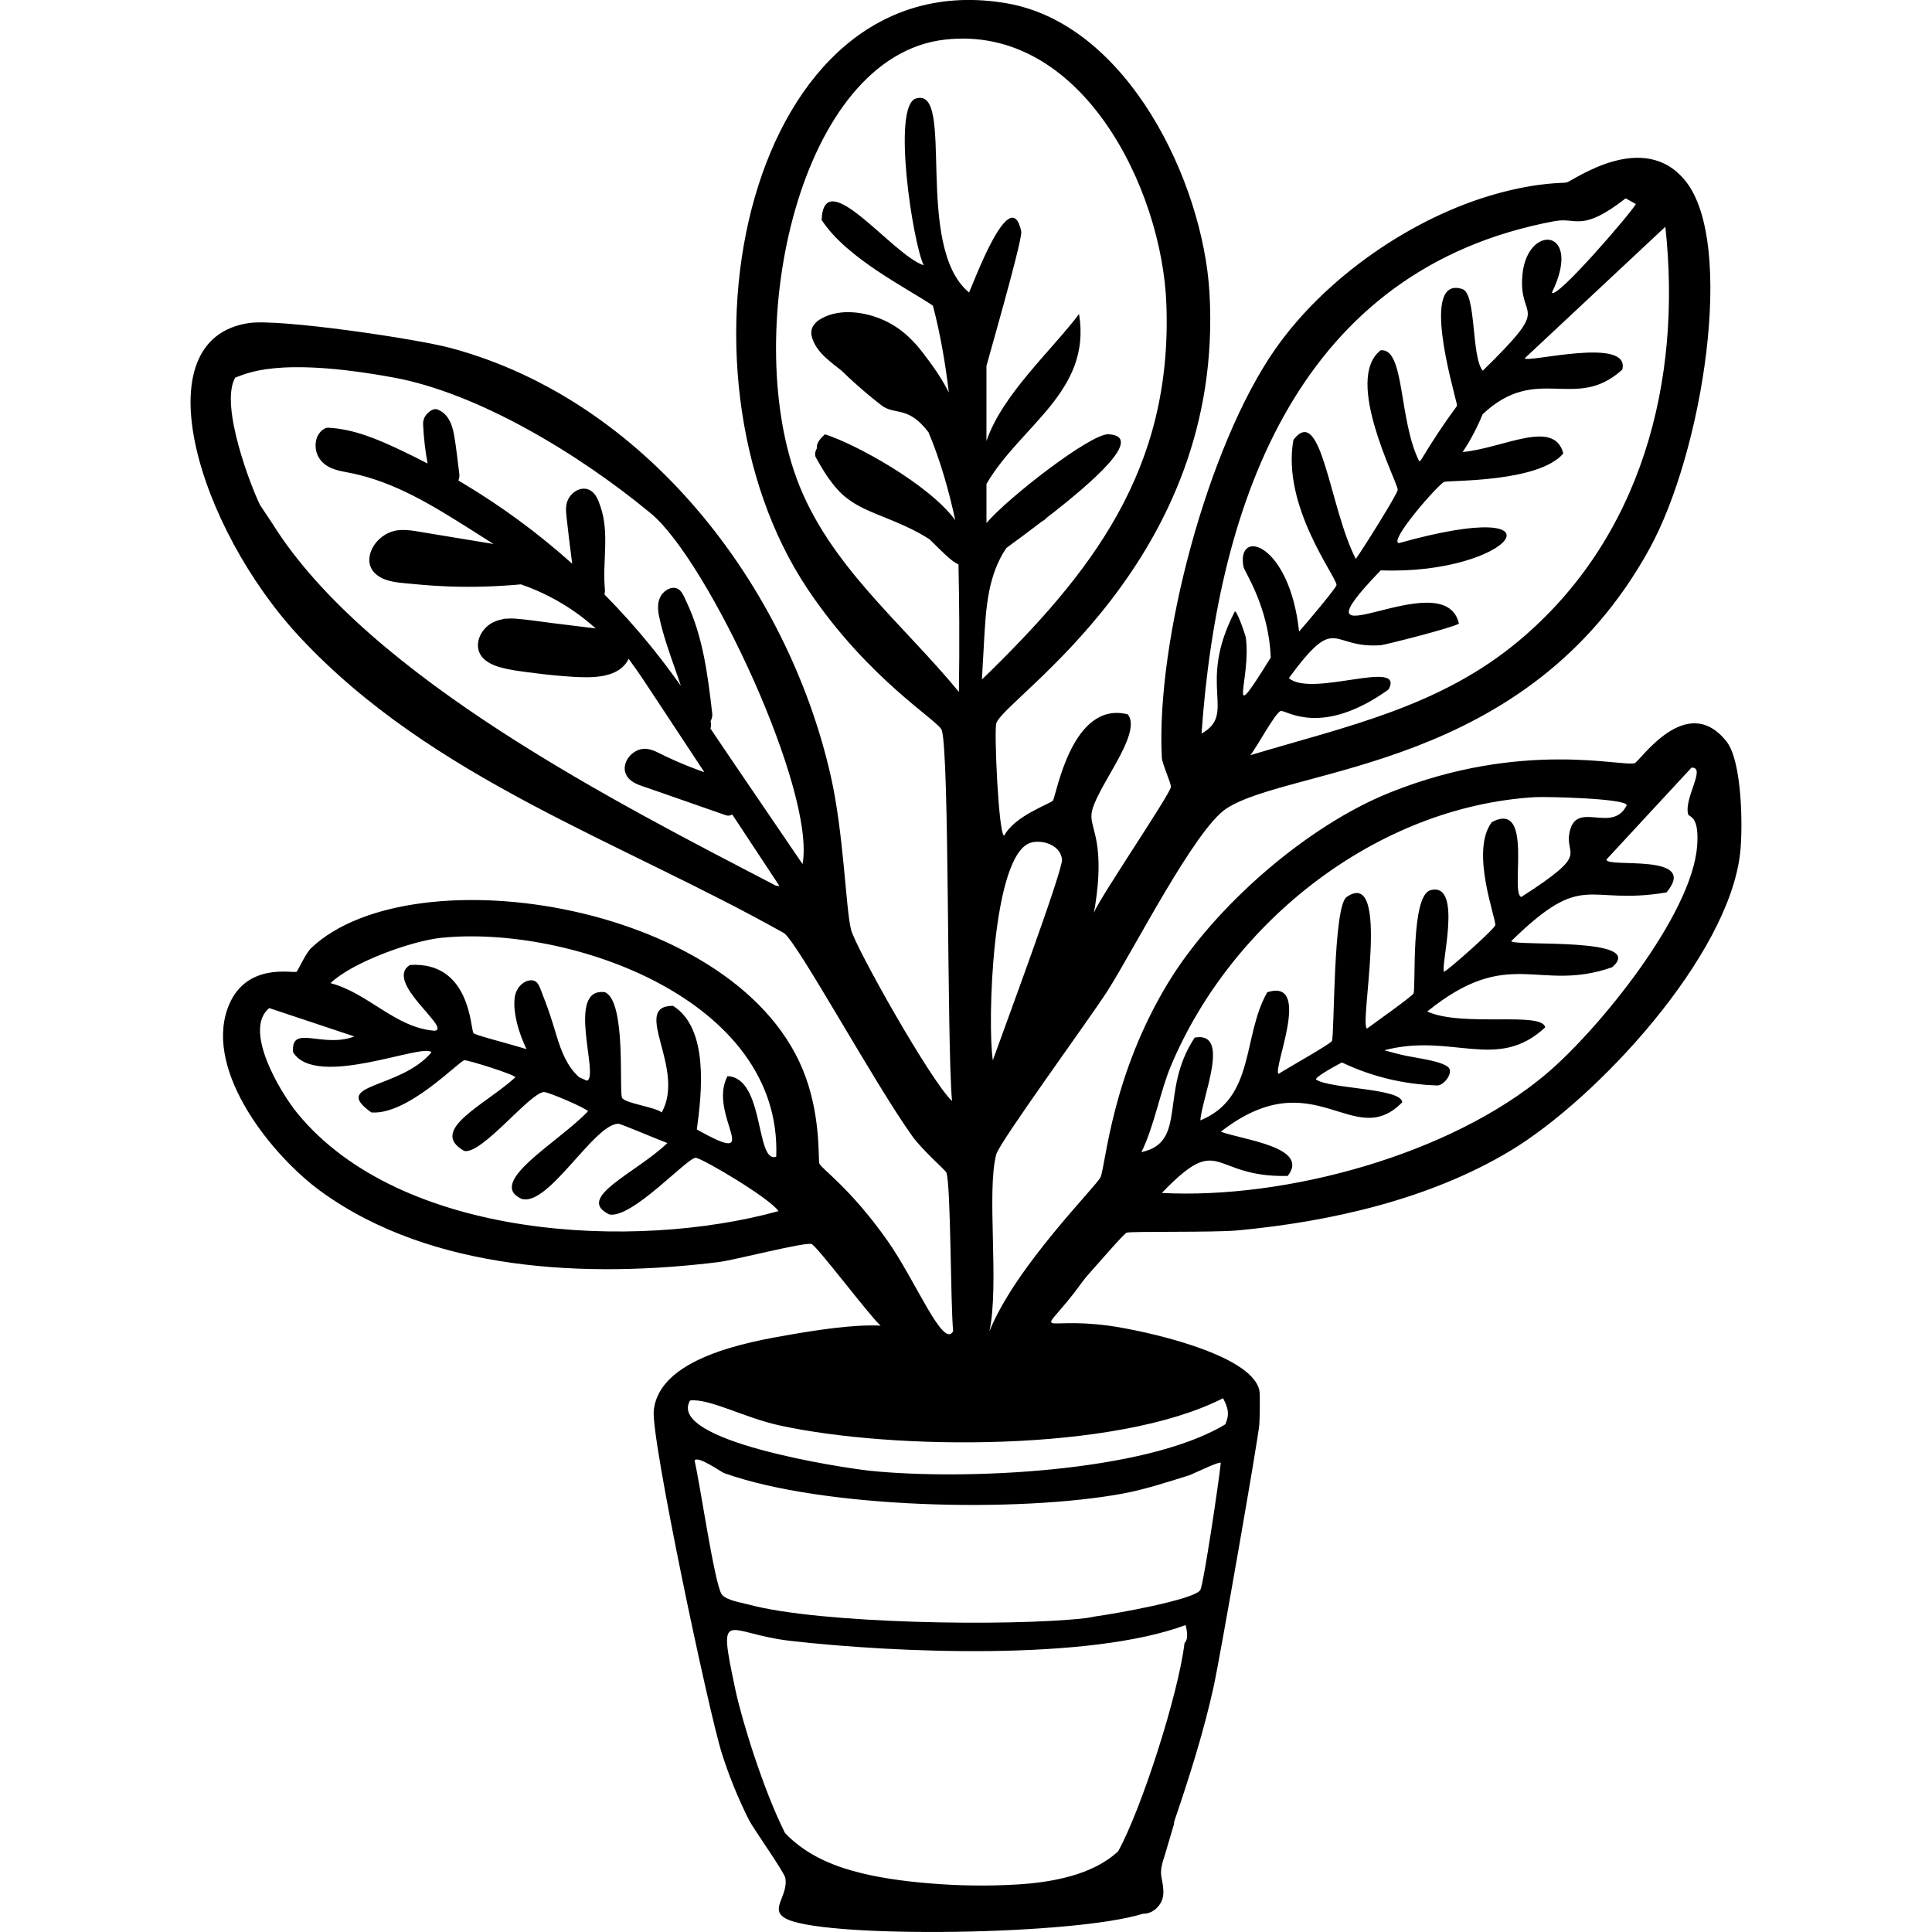 <?xml version="1.0" encoding="UTF-8"?><svg xmlns="http://www.w3.org/2000/svg" viewBox="0 0 1200 1200"><defs><style>.cls-1{fill:#000;}.cls-1,.cls-2{stroke-width:0px;}.cls-3{isolation:isolate;}.cls-2{fill:none;}.cls-4{mix-blend-mode:exclusion;}</style></defs><g class="cls-3"><g id="Layer_2"><g id="Layer_1-2"><g class="cls-4"><path class="cls-1" d="M1072.42,460.61c-24.83-31.42-53.81,12.25-57.06,13.38-7.31,2.56-69.69-14.78-152.15,18.31-51.44,20.64-108.49,70.43-137.36,117.64-35.48,58.03-39.02,113.52-42.26,121.16-2.31,5.46-52.89,55.5-69.03,95.8,6.22-29.18-1.9-86.76,4.23-109.89,2.03-7.66,58.22-84.54,69.03-101.43,16.27-25.42,54.37-100.66,73.96-113.41,40.24-26.19,186.79-23.07,262.74-161.31,33.18-60.39,53.45-189.29,22.54-228.23-26.03-32.8-70.01-.31-73.96.7-2.16.55-17.04-.38-43.67,7.04-52.27,14.57-106.19,51.9-137.36,96.5-41.83,59.86-74.15,181.34-70.44,253.59.21,4.06,5.86,16.1,5.64,18.31-.46,4.56-43.2,67.23-47.9,78.19,1.3-5.68,2.54-16.53,2.82-22.54,1.17-25.05-4.92-30.86-4.23-38.74,1.29-14.64,32.23-49.86,22.54-61.99-34.79-8.75-44.31,50.2-46.49,53.53-1.27,1.93-23.63,9.28-30.29,21.84-3.5-.27-6.3-65.02-4.93-69.74,4.53-15.58,142.27-100.5,132.43-267.68-4.04-68.69-50.86-166.78-126.09-179.62-160.38-27.37-215.29,227.08-123.27,364.18,37.8,56.32,81.37,81.55,83.12,87.35,4.82,15.95,3.05,192.35,6.34,230.34-13.71-13.14-59.86-95.41-62.69-106.37-3.31-12.84-4.51-59.89-12.68-95.8-27.01-118.68-115.33-233.19-235.98-265.56-21.6-5.8-106.46-18.31-125.38-15.5-67.32,10-31.51,127.35,31.7,195.12,81.98,87.89,198.52,126.4,300.78,183.85,8.87,6.74,55.82,92.86,79.6,126.09,6.1,8.53,20.56,21.1,21.13,22.54,2.83,7.09,2.54,81.07,4.23,98.62-6.18,11.22-23.23-31.37-40.86-56.35-23.09-32.74-41.31-44.84-42.26-47.9-.81-2.6,1-27.19-8.45-53.53-38.77-108.05-243.89-140.11-307.12-80.3-3.7,3.5-8.36,14.45-9.16,14.79-2.45,1.05-32.69-6.37-42.97,23.25-13.69,39.45,27.89,91.32,58.47,113.41,68.7,49.64,165.52,53.67,246.54,43.67,9.87-1.22,53.15-12.44,57.76-11.27,3.22.82,36.37,45.02,42.97,50.72-16.86-.82-39.43,2.74-56.35,5.64-26.21,4.49-81.33,14.4-84.53,47.2-1.73,17.79,34.1,186.96,42.26,212.73,4.53,14.28,10.16,28.14,16.91,41.56,2.67,5.31,21.9,32.3,22.54,35.92,2.11,11.93-11.54,20.43,2.11,26.06,27.64,11.4,177.02,9.57,219.97-3.8.59,0,1.19-.02,1.78-.1,3.38-.51,6.11-2.33,8.2-5,4.27-5.45,2.62-11.73,1.52-17.89-.92-5.18,1.13-10,2.58-14.91,1.7-5.74,3.39-11.49,5.09-17.23.2-.67.29-1.38.27-2.07,9.49-27.88,18.45-55.99,24.73-84.8,3.51-16.11,27.66-153.81,28.18-162.01.28-4.42.54-18.68,0-21.13-5.07-23.07-74-37.54-93.69-40.15-41.95-5.57-43.6,7.92-21.84-19.72,3.33-4.23,6.14-8.64,9.86-12.68,3.19-3.46,21.59-24.88,23.25-25.36,3.32-.96,54.28-.03,69.03-1.41,57.56-5.4,119.01-19.29,169.06-49.31,54.1-32.45,135.94-120.96,142.99-185.26,1.71-15.62,1.24-56.76-8.45-69.03ZM1034.38,140.81c10.48,96.06-14.68,193.3-90.87,257.11-49.3,41.29-106.96,53.13-166.94,71.15,3.55-4,15.75-27,19.02-27.47,3.55-.52,25.2,16.48,66.92-13.38,10.36-19.58-47.91,5.34-61.99-7.04,30.26-41.13,25.34-18.07,57.06-20.43,2.56-.19,43.37-10.47,48.6-13.38-9.02-39.89-110.28,30.77-48.6-33.11,81.76,3.09,119.95-47.35,11.27-16.91-6.61-1.2,25.05-37.13,28.18-38.04,3.74-1.09,58.5.4,73.96-17.61-5.53-21.96-37.35-3.26-62.53-.93,4.97-7.36,9.05-15.31,12.46-23.49,33.85-31.89,57.64-1.21,86.7-27.7,5.34-20.9-59.26-3.94-60.58-7.04q43.67-40.86,87.35-81.71ZM966.06,137.29c13.05-2.41,16.29,7.26,43.67-14.09l6.34,3.52c-2.84,5.38-49.9,60.06-52.13,54.94,19.44-39.81-15.16-43.11-18.31-11.27-2.98,30.16,20.03,16.13-24.65,59.87-7.24-8.5-3.85-47.84-12.68-50.72-26.22-8.53-5.81,60.88-3.52,71.14.08.34.11.87.13,1.5-8.01,10.85-15.45,22.11-22.38,33.67-.33.25-.65.49-.99.75-12.96-25.73-8.81-70.56-23.95-69.03-23.41,17.84,10.65,82.01,10.57,86.64-.05,2.51-22.24,37.79-26.06,42.97-16.47-32.25-21.19-96.97-38.74-73.96-7.46,41.45,27.08,85.37,26.77,90.16-.12,1.85-20.04,25.34-23.25,28.88-5.91-55.35-39.17-64.69-34.52-40.15.55,2.92,15.78,24.8,16.91,56.35-28.99,46.65-11.76,13.92-15.5-12.68-.13-.93-6.24-19.22-7.04-15.5-23.52,45.69,1.74,62.91-20.43,75.37,10.14-144.25,60.47-288.93,219.78-318.39ZM498.5,536.73c-14.43-21.19-28.86-42.38-43.28-63.57-4.67-6.86-9.3-13.75-13.95-20.64.32-1.02.47-2.09.32-3.14-.07-.49-.16-.97-.23-1.45.79-1.47,1.21-3.13,1.02-4.77-2.74-23.62-5.7-47.79-16.06-69.49-1.11-2.32-2.25-5.47-4.24-7.19-2.33-2.01-5.26-1.65-7.79-.13-5.81,3.49-6.24,10.15-5.01,16.05,2.42,11.66,6.44,22.9,10.38,34.11,1.11,3.15,2.2,6.31,3.25,9.48-6.05-8.44-12.26-16.76-18.81-24.81-8.98-11.05-18.49-21.64-28.47-31.76-.02-.23-.08-.44-.14-.65.21-.85.32-1.73.23-2.61-1.67-17.07,2.97-34.69-2.69-51.33-1.24-3.65-2.77-8.11-6.28-10.18-4.47-2.63-9.78-.32-12.67,3.56-3.22,4.31-2.65,8.84-2.09,13.83.57,5.06,1.15,10.12,1.76,15.17.52,4.32,1.13,8.62,1.67,12.93-21.03-18.83-43.84-35.67-68.13-50.15-.82-.49-1.65-.95-2.47-1.43,0-.17,0-.33,0-.49.43-1.14.64-2.34.48-3.57-1.08-8.19-1.86-16.49-3.32-24.62-1.17-6.5-3.74-13.07-10.34-15.59-2.17-.83-4.9,1.15-6.23,2.56-1.84,1.95-2.73,4.22-2.61,6.88.38,8.12,1.33,16.19,2.77,24.18-5.4-2.82-10.84-5.55-16.34-8.15-14.42-6.81-29.12-13.22-45.26-14.09-3.28-.18-6.44,3.83-7.27,6.55-1.8,5.93-.04,11.99,4.79,15.96,4.8,3.94,11.31,4.56,17.16,5.79,13.18,2.77,25.86,7.75,37.84,13.85,12.12,6.17,23.67,13.37,35.16,20.62,4.97,3.13,9.94,6.27,14.88,9.44-6.67-1.1-13.33-2.2-20-3.3-7.77-1.28-15.55-2.57-23.32-3.85-6.86-1.13-14.31-2.82-21.03-.09-6.47,2.63-12.1,8.89-12.75,16.04-.53,5.92,3.15,10.32,8.27,12.64,5.57,2.52,12.08,2.73,18.07,3.33,7.71.77,15.44,1.33,23.18,1.61,14.89.54,29.79.05,44.62-1.3,12.16,4.21,23.73,10.12,34.24,17.59,4.24,3.01,8.31,6.3,12.19,9.78-9.12-1.12-18.25-2.24-27.37-3.37-7.61-.94-15.26-2.2-22.91-2.74-1.76-.12-3.54-.1-5.32.08-.22-.02-.43-.04-.65-.06-.57.05-1.12.19-1.65.39-3.01.56-5.89,1.65-8.38,3.48-5.08,3.75-8.5,10.73-6.06,16.94,2.02,5.16,7.78,7.94,12.81,9.36,7.07,2,14.7,2.77,21.97,3.72,7.8,1.01,15.64,1.76,23.49,2.25,11.9.73,28.66,1,34.53-11.18,6.45,8.7,12.34,17.83,18.3,26.87,8.39,12.72,16.79,25.45,25.18,38.17,1.19,1.8,2.37,3.59,3.56,5.39-3.72-1.31-7.42-2.68-11.08-4.16-4.51-1.83-8.97-3.79-13.37-5.88-3.69-1.75-7.23-3.99-11.35-4.45-9.55-1.07-18.44,11.18-10.79,18.78,3.07,3.05,7.63,4.19,11.6,5.57,5.02,1.75,10.04,3.5,15.05,5.25,11.15,3.89,22.3,7.78,33.45,11.68,1.24.43,2.57.15,3.81-.53,9.77,14.8,19.53,29.61,29.3,44.41-.7-.02-1.41-.07-2.16-.17-96.68-50.4-252.8-129.16-312.63-224.71l-7.84-11.8c-5.21-10.47-25.33-61.88-15.4-79.07,6.1-1.98,25.2-13.48,98.38-.06,52.05,9.54,114.58,46.99,159.72,84.34,35.73,29.56,102.71,172.95,94.27,217.95ZM274.33,582.47c79.57-8.01,211.57,38.29,207.8,135.95-12.99,4.65-7.03-49.04-30.29-50.01-12.66,24.18,24.62,57.68-19.02,33.11,3.21-23.37,7.39-62.88-14.79-76.78-26.52-.05,8.24,38.93-7.04,66.21-3.96-3.38-23.21-5.7-24.65-9.16-1.91-4.58,2.73-59.74-10.57-65.51-24.82-3.4-3.12,53.17-11.27,54.94-1.72-.73-3.3-1.43-4.77-2.12-7.55-6.7-11.19-16.39-14.07-25.87-1.66-5.47-3.31-10.93-5.21-16.33-1.02-2.91-2.1-5.8-3.25-8.67-.96-2.41-1.75-5.31-3.28-7.41-2-2.75-5.64-2.24-8.27-.7-3.23,1.89-5.35,5.47-5.9,9.12-.75,5.06.08,10.7,1.23,15.63,1.36,5.82,3.51,11.38,6.04,16.77-12.83-3.95-32.04-8.66-32.97-10.02-1.86-2.73-1.85-44.66-39.45-42.26-16.37,10.43,25.93,39.34,15.5,40.86-24.49-1.74-41.06-23.28-64.81-29.58,13.34-12.9,50.4-26.3,69.03-28.18ZM184.87,691.66c-11.2-13.62-34.05-52.36-17.61-65.51q26.42,8.81,52.83,17.61c-19.82,7.62-39.65-8.01-38.04,9.86,14.45,23.02,81.23-6.22,85.94,0-19.6,23.22-63.07,19.15-37.33,37.33,22.59,1.82,54.41-31.92,57.76-32.4,2.04-.3,31.34,8.9,31.7,10.57-18.39,16.9-54.74,32.93-31.7,45.79,11.06,2.06,40.24-35.71,49.31-36.63,2.57-.26,27.33,10.47,27.47,11.98-18.27,19.2-63.11,43.98-41.56,54.24,16.5,6.11,45.51-46.95,60.58-46.49,1.63.05,25.77,10.37,30.29,11.97-19.49,18.73-57.79,34.12-35.92,44.38,14.26,2.45,48.34-35.44,53.53-35.22,3.93.16,46.03,25.06,51.42,33.11-89.61,24.79-234.49,17.44-298.67-60.58ZM640.62,523.3c7.31-1.84,18.14,1.75,19.02,10.57.65,6.56-37.34,108.81-42.97,124.68-3.45-21.92-.67-129.04,23.95-135.25ZM494.81,297.19c-34.25-93,1.43-262.47,92.28-272.61,84.69-9.45,134.66,92.54,137.36,164.13,3.9,103.19-46.36,167.19-114.56,233.36.39-7.02.79-14.05,1.18-21.07.64-11.38,1.16-22.88,3.39-34.08,1.85-9.28,5.24-18.76,10.63-26.57,6.49-4.74,14.22-10.45,22.17-16.54,1.04-.49,1.99-1.25,2.79-2.15,29.88-23.11,60.96-50.63,38.48-51.94-10.94-.63-63.01,39.84-75.82,55.18,0-8.1,0-16.21,0-24.31,21.19-36.37,65.42-57.41,57.51-105.54-17.09,22.68-47.65,49.92-57.52,78.86,0-15.54,0-31.08,0-46.62,8.94-31.98,22.47-79.66,21.6-83.66-6.7-30.82-29.82,32.72-32.4,38.04-34.82-28.71-8.13-128.57-33.11-120.45-14.78,4.8-2,88.9,4.93,103.55-19.43-6.39-61.95-63.64-63.4-28.18,15.47,23.88,53.07,42.33,69.15,53.29,4.62,17.72,7.71,35.76,9.88,53.93-4.55-9.1-10.45-17.35-16.71-25.43-7.17-9.27-15.64-16.5-26.67-20.74-11.53-4.44-26.5-5.92-37.3,1.12-1.18.77-2.34,1.89-3.24,3.18-.13.19-.28.36-.38.56-.76,1.27-1.2,2.69-1.11,4.11-.04.52-.04,1.04.07,1.55,1.21,5.81,4.86,10.4,9.19,14.3,3.04,2.74,6.28,5.27,9.53,7.78,11.62,11.39,24.82,21.75,26.31,22.59,8.25,4.64,15.62-.06,27.66,15.63,7.33,17.47,12.63,36.02,16.61,54.6-16.24-22.18-61.7-47.19-80.9-53.32-4.03,3.5-5.35,6.31-5.03,8.68-1.1,1.97-1.52,4.14-.58,5.83,4.19,7.52,8.68,14.94,14.7,21.17,6.52,6.75,14.86,10.6,23.43,14.09,11.12,4.53,22.47,8.94,32.46,15.49,7.03,6.84,13.71,13.99,17.94,15.5.23,11.65.41,23.3.48,34.95.09,14.78-.01,29.55-.21,44.32-35.26-42.95-81.06-78.97-100.8-132.57ZM735.72,1020.62c-3.82,31.6-26.43,102.29-41.19,129.22-15.97,15.01-41.94,19.4-62.85,20.65-18.12,1.08-36.35.81-54.44-.71-16.11-1.35-32.4-3.47-47.99-7.86-15.64-4.4-30.37-11.5-41.66-23.4-13.43-26.7-26.76-69.83-30.83-89.02-11.27-53.14-6.05-34.89,34.52-30.29,65.7,7.45,184.77,12.58,245.13-9.86,2.45,9.67-.64,10.71-.7,11.27ZM745.58,987.51c-3.54,6.16-54.1,14.95-63.4,16.2-2.86.39-5.69,1.1-8.45,1.41-46.93,5.22-164.52,3.44-208.5-8.45-4.57-1.24-14.17-2.65-16.91-6.34-4.46-6.02-13.63-69.52-16.91-83.12,1.67-3.49,16.68,7.16,18.31,7.75,62.09,22.16,183.26,24.69,247.95,12.68,13.21-2.45,27.96-7.23,40.86-11.27,1.99-.62,19.02-8.99,19.72-7.75-1.03,10.77-10.69,75.43-12.68,78.89ZM759.67,868.46c2.95,5.83,4.31,9.43,1.41,16.2-49.66,30.12-163.25,34.78-220.48,28.88-17.3-1.78-126.7-18.52-112-43.67,11.95-1.44,33.57,10.67,55.65,15.5,70.29,15.36,208.79,17.08,275.42-16.91ZM708.95,715.61c8.08-16.42,11.56-37.45,18.31-53.54,37.6-89.5,127.79-161.03,226.11-166.94,6.51-.39,55.84.68,57.06,4.93-8.66,17.8-30.41-2.48-35.22,15.5-4.55,17,14.44,12.83-30.29,41.56-7.27-2.18,8.02-60.41-18.31-46.49-13.76,18.09,2.98,60.55,2.11,64.1-.57,2.34-26.69,25.64-31.7,28.88-2.87-1.88,12.18-56.03-8.45-50.72-12.48,3.21-9.08,59.76-10.57,64.1-.59,1.71-25.06,18.97-28.88,21.84-5.3-1.18,15.29-100.84-12.68-81.71-8.5,5.81-7.5,85.25-9.16,89.46-.71,1.81-29,17.6-33.11,20.43-4.01-2.83,21.2-59.65-7.04-50.72-15.63,27.35-7.27,65.58-41.56,79.6.92-14.23,19.23-55.54-3.52-51.42-22.26,33.52-4.06,64.91-33.11,71.15ZM1054.11,525.42c-3.12,42.78-61.25,114.17-93.69,141.59-59.41,50.2-161.72,77.98-238.79,73.96,37.23-38.67,29.62-9.5,78.19-10.57,14.03-17.85-27.53-22.34-41.56-27.47,58.19-45.24,82.33,12.87,112.71-18.31-.62-8.83-44.69-8.16-53.53-14.09-.65-1.31,8.66-6.73,16.04-10.63,18.55,8.88,38.68,13.65,59.25,14.3,4.14.13,11-8.67,6.29-11.77-3.48-2.29-8.08-3.23-12.1-4.11-4.44-.97-8.95-1.63-13.41-2.52-4.62-.92-9.15-2.24-13.7-3.47,42.27-11.08,70.02,13.61,99.93-14.21-1.64-10.05-51.59.05-73.26-9.86,51.24-41.41,68.82-11.43,114.82-27.47,22.15-18.96-60.11-12.87-62.69-16.2,45.98-44.95,46.14-21.83,96.5-30.29,20.75-24.93-37.44-14.91-37.33-20.43q26.42-28.53,52.83-57.06c9.37-.55-4.69,18.7-2.11,28.88.52,2.05,7.05.41,5.64,19.72Z"/><rect class="cls-2" y="0" width="1200" height="1200"/></g></g></g></g></svg>